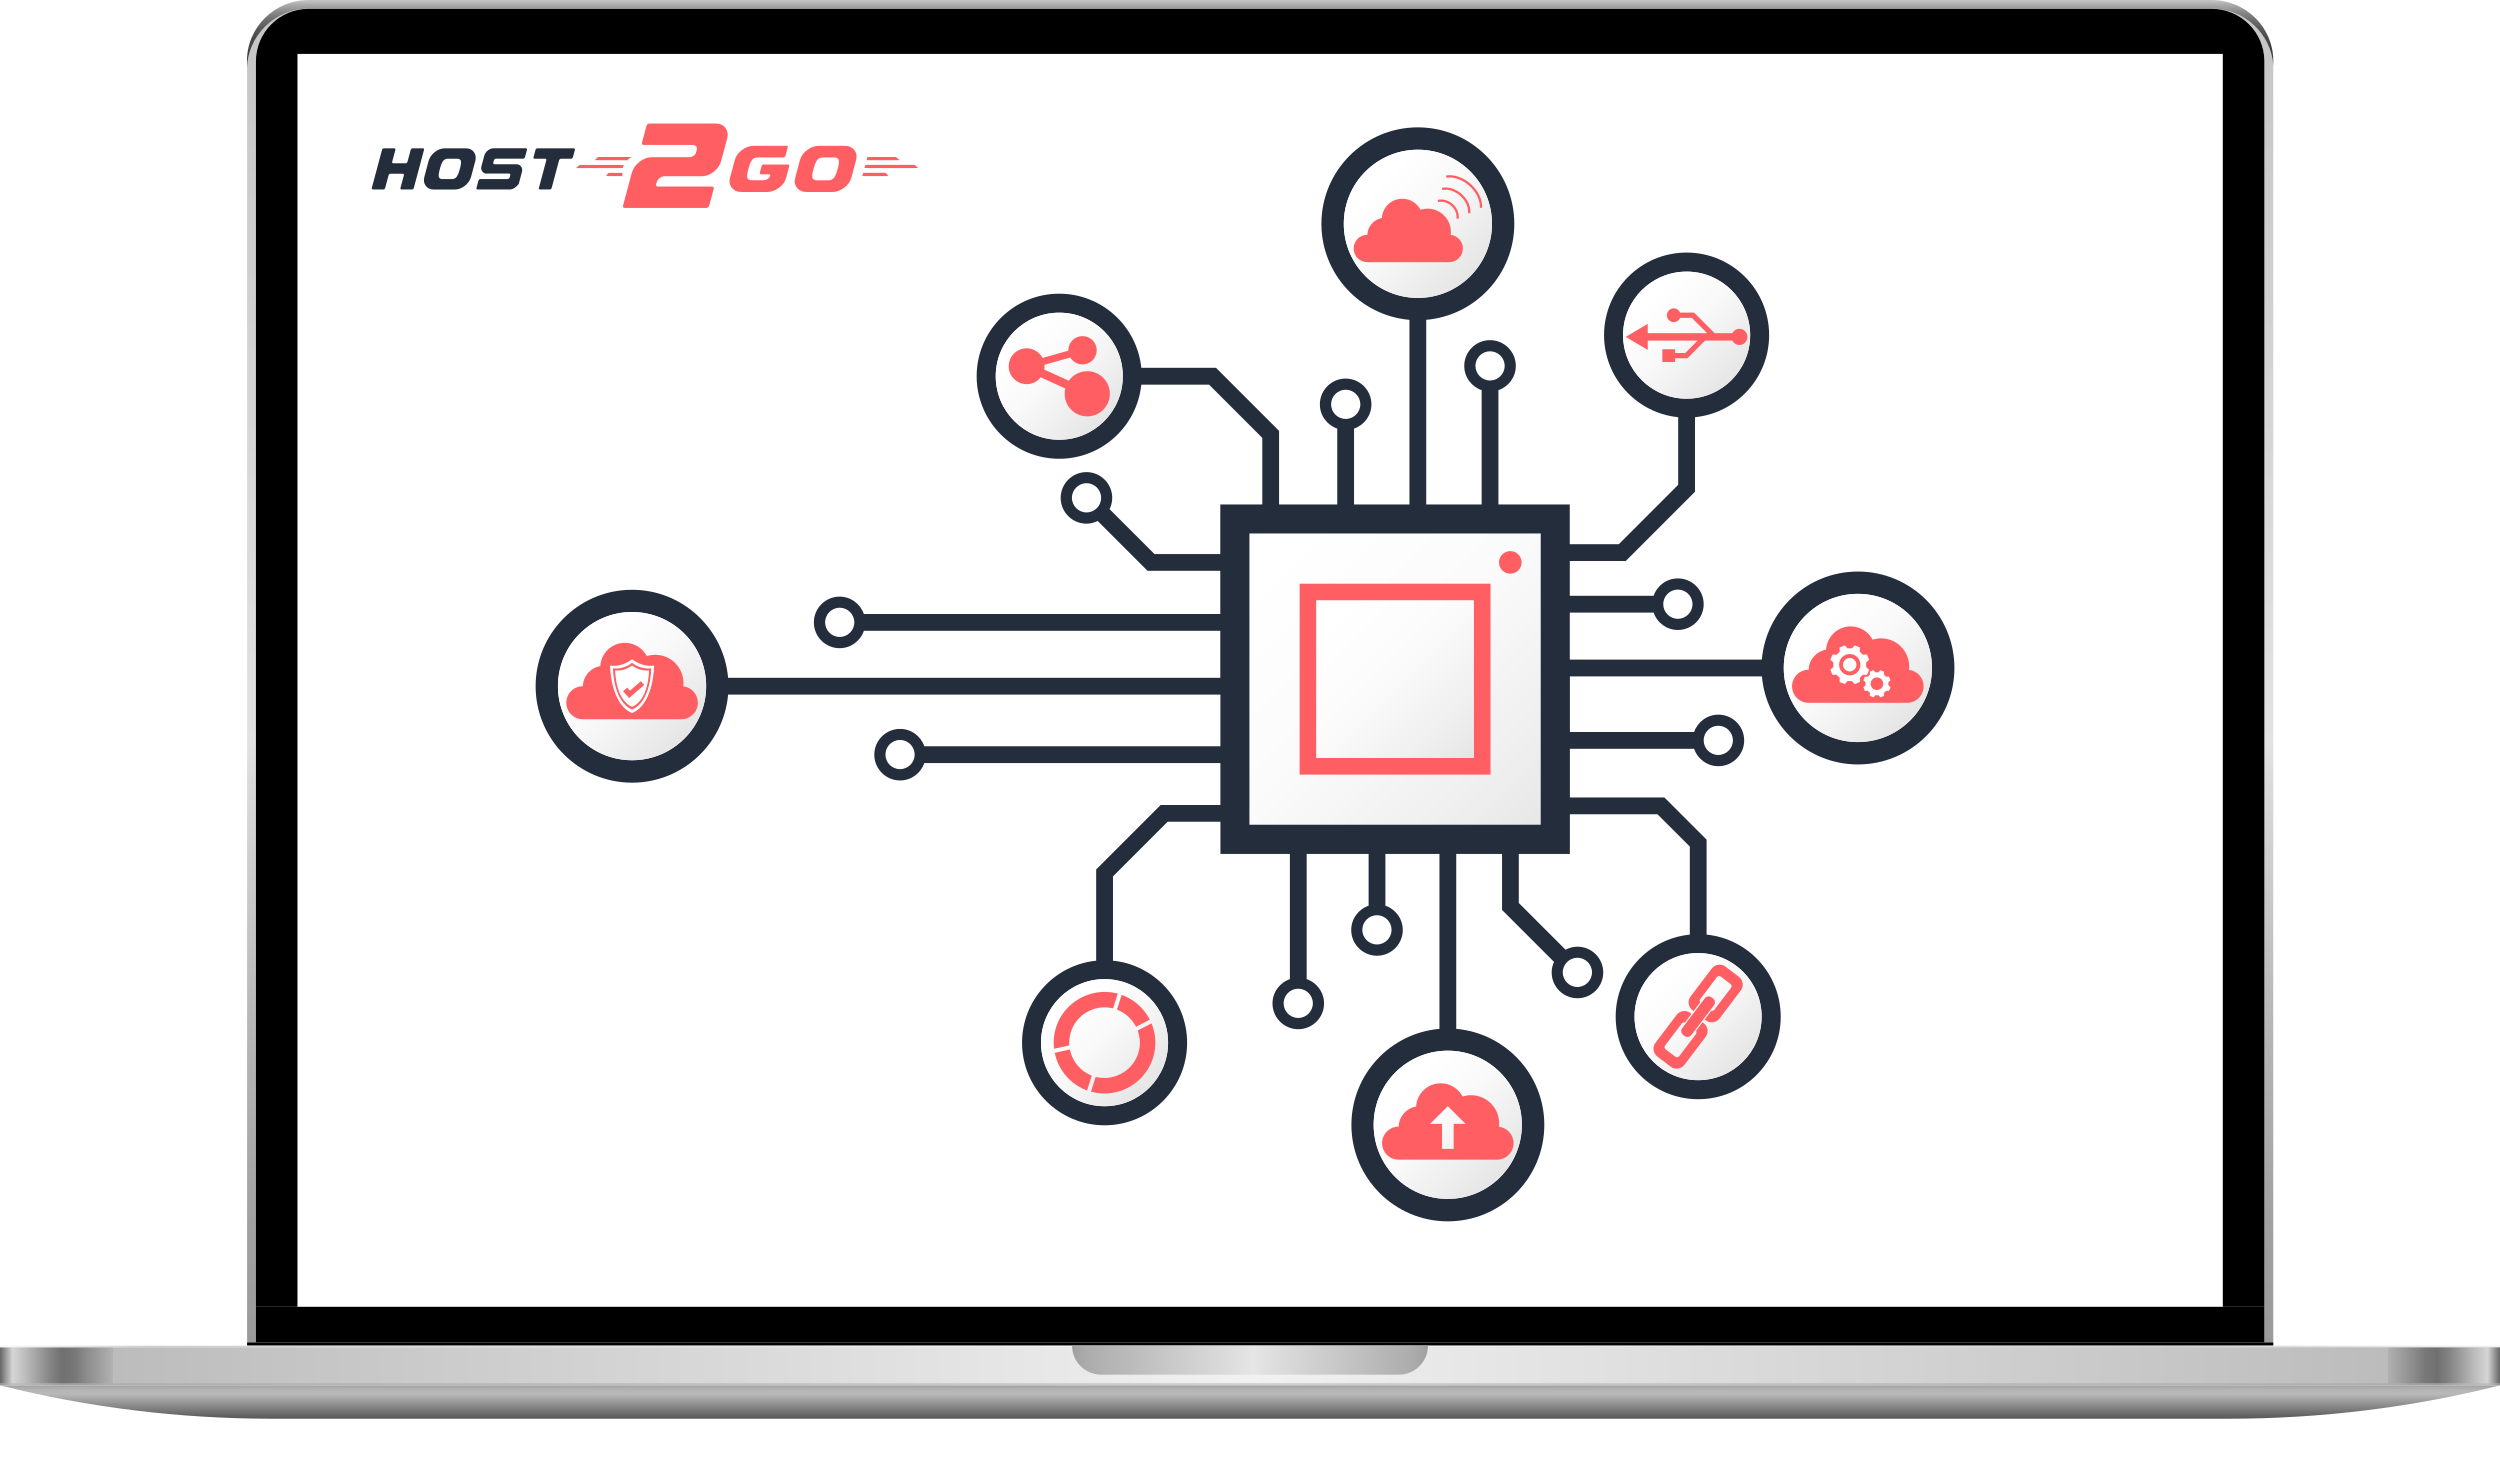<svg xmlns="http://www.w3.org/2000/svg" xmlns:xlink="http://www.w3.org/1999/xlink" viewBox="0 0 812.05 473.84"><defs><style>      .cls-1 {        fill: #ff5f62;      }      .cls-2 {        fill: url(#linear-gradient-2);      }      .cls-3 {        fill: #fff;      }      .cls-4 {        fill: url(#linear-gradient-17);      }      .cls-5 {        fill: url(#radial-gradient-2);        opacity: .4;      }      .cls-5, .cls-6, .cls-7 {        mix-blend-mode: multiply;      }      .cls-8 {        fill: url(#linear-gradient-15);      }      .cls-9 {        fill: url(#linear-gradient-18);      }      .cls-10 {        fill: url(#linear-gradient-14);      }      .cls-11 {        mask: url(#mask-2);      }      .cls-12 {        fill: url(#linear-gradient-20);      }      .cls-13 {        fill: url(#linear-gradient-6);      }      .cls-14 {        isolation: isolate;      }      .cls-15 {        mask: url(#mask-3);      }      .cls-16 {        fill: url(#linear-gradient-11);      }      .cls-6 {        fill: url(#radial-gradient);      }      .cls-17 {        fill: url(#linear-gradient-10);      }      .cls-18 {        fill: url(#linear-gradient-16);      }      .cls-7 {        fill: url(#linear-gradient-9);      }      .cls-19 {        filter: url(#luminosity-noclip-4);      }      .cls-20 {        fill: url(#linear-gradient-21);      }      .cls-21 {        fill: url(#linear-gradient-5);      }      .cls-22 {        fill: url(#linear-gradient-7);      }      .cls-23 {        fill: #f7f7f7;      }      .cls-24 {        filter: url(#luminosity-noclip-2);      }      .cls-25 {        mask: url(#mask-1);      }      .cls-26 {        mask: url(#mask);      }      .cls-27 {        fill: url(#linear-gradient-3);      }      .cls-28 {        fill: url(#linear-gradient);      }      .cls-29 {        fill: #232d3c;      }      .cls-30 {        fill: url(#linear-gradient-19);      }      .cls-31 {        fill: url(#linear-gradient-4);      }      .cls-32 {        fill: url(#linear-gradient-8);      }      .cls-33 {        fill: url(#linear-gradient-12);      }      .cls-34 {        fill: url(#linear-gradient-13);      }    </style><filter id="luminosity-noclip-2" data-name="luminosity-noclip" x="62.67" y="447.82" width="686.72" height="26.02" color-interpolation-filters="sRGB" filterUnits="userSpaceOnUse"></filter><filter id="luminosity-noclip-3" x="6412.2" y="-5126.64" width="-32766" height="32766" color-interpolation-filters="sRGB" filterUnits="userSpaceOnUse"></filter><mask id="mask-1" x="6412.2" y="-5126.64" width="-32766" height="32766" maskUnits="userSpaceOnUse"></mask><radialGradient id="radial-gradient" cx="-344.91" cy="21069.06" fx="-344.91" fy="21069.06" r="174.72" gradientTransform="translate(1147.76 -992.93) scale(2.15 .07)" gradientUnits="userSpaceOnUse"><stop offset="0" stop-color="#fff"></stop><stop offset=".09" stop-color="#f5f5f5"></stop><stop offset=".23" stop-color="#dadada"></stop><stop offset=".41" stop-color="#afafaf"></stop><stop offset=".63" stop-color="#737373"></stop><stop offset=".88" stop-color="#282828"></stop><stop offset="1" stop-color="#000"></stop></radialGradient><mask id="mask" x="62.67" y="447.82" width="686.72" height="26.02" maskUnits="userSpaceOnUse"><g class="cls-24"><g class="cls-25"><path class="cls-6" d="M749.39,460.54c0,7.19-122.93,13.31-346.82,13.31s-339.9-5.83-339.9-13.01,116.02-13.01,339.9-13.01,346.82,5.53,346.82,12.71Z"></path></g></g></mask><radialGradient id="radial-gradient-2" cx="-344.91" cy="21069.06" fx="-344.91" fy="21069.06" r="174.72" gradientTransform="translate(1147.76 -992.93) scale(2.15 .07)" gradientUnits="userSpaceOnUse"><stop offset="0" stop-color="#000"></stop><stop offset="1" stop-color="#000"></stop></radialGradient><linearGradient id="linear-gradient" x1="409.34" y1="436.04" x2="409.34" y2="2.83" gradientUnits="userSpaceOnUse"><stop offset="0" stop-color="#9a9a9a"></stop><stop offset=".09" stop-color="#a1a1a1"></stop><stop offset=".24" stop-color="#b7b7b7"></stop><stop offset=".42" stop-color="#dadada"></stop><stop offset=".45" stop-color="#e2e2e2"></stop><stop offset="1" stop-color="#c5c5c5"></stop></linearGradient><linearGradient id="linear-gradient-2" x1="409.32" y1="22.61" x2="409.32" y2="0" gradientUnits="userSpaceOnUse"><stop offset="0" stop-color="#404040"></stop><stop offset=".28" stop-color="#424242"></stop><stop offset=".45" stop-color="#4a4a4a"></stop><stop offset=".59" stop-color="#595959"></stop><stop offset=".71" stop-color="#6d6d6d"></stop><stop offset=".82" stop-color="#878787"></stop><stop offset=".92" stop-color="#a7a7a7"></stop><stop offset="1" stop-color="#c5c5c5"></stop></linearGradient><linearGradient id="linear-gradient-3" x1="0" y1="443.86" x2="406.03" y2="443.86" gradientUnits="userSpaceOnUse"><stop offset="0" stop-color="#929292"></stop><stop offset=".01" stop-color="#c1c1c1"></stop><stop offset=".03" stop-color="#b1b1b1"></stop><stop offset=".05" stop-color="#9c9c9c"></stop><stop offset=".07" stop-color="#a3a3a3"></stop><stop offset=".09" stop-color="#afafaf"></stop><stop offset="1" stop-color="#cfcfcf"></stop></linearGradient><linearGradient id="linear-gradient-4" x1="0" y1="437.41" x2="812.05" y2="437.41" gradientUnits="userSpaceOnUse"><stop offset="0" stop-color="#f8f8f8"></stop><stop offset=".06" stop-color="#d0d0d0"></stop><stop offset=".5" stop-color="#f8f8f8"></stop><stop offset=".87" stop-color="#d0d0d0"></stop><stop offset=".88" stop-color="#d3d3d3"></stop><stop offset=".95" stop-color="#e8e8e8"></stop><stop offset="1" stop-color="#f1f1f1"></stop></linearGradient><linearGradient id="linear-gradient-5" x1="406.03" y1="443.86" x2="812.05" y2="443.86" gradientUnits="userSpaceOnUse"><stop offset="0" stop-color="#cfcfcf"></stop><stop offset=".91" stop-color="#afafaf"></stop><stop offset=".93" stop-color="#a3a3a3"></stop><stop offset=".95" stop-color="#9c9c9c"></stop><stop offset=".97" stop-color="#b1b1b1"></stop><stop offset=".99" stop-color="#c1c1c1"></stop><stop offset="1" stop-color="#929292"></stop></linearGradient><linearGradient id="linear-gradient-6" x1="0" y1="443.5" x2="406.03" y2="443.5" gradientUnits="userSpaceOnUse"><stop offset="0" stop-color="#666"></stop><stop offset=".01" stop-color="#d5d5d5"></stop><stop offset=".02" stop-color="#bdbdbd"></stop><stop offset=".04" stop-color="#858585"></stop><stop offset=".05" stop-color="#707070"></stop><stop offset=".06" stop-color="#787878"></stop><stop offset=".07" stop-color="#8d8d8d"></stop><stop offset=".09" stop-color="#b1b1b1"></stop><stop offset=".09" stop-color="#bcbcbc"></stop><stop offset="1" stop-color="#f1f1f1"></stop></linearGradient><linearGradient id="linear-gradient-7" x1="406.03" y1="443.5" x2="812.05" y2="443.5" gradientUnits="userSpaceOnUse"><stop offset="0" stop-color="#f1f1f1"></stop><stop offset=".91" stop-color="#bcbcbc"></stop><stop offset=".91" stop-color="#b1b1b1"></stop><stop offset=".93" stop-color="#8d8d8d"></stop><stop offset=".94" stop-color="#787878"></stop><stop offset=".95" stop-color="#707070"></stop><stop offset=".96" stop-color="#858585"></stop><stop offset=".98" stop-color="#bdbdbd"></stop><stop offset=".99" stop-color="#d5d5d5"></stop><stop offset="1" stop-color="#666"></stop></linearGradient><linearGradient id="linear-gradient-8" x1="348.23" y1="441.81" x2="463.82" y2="441.81" gradientUnits="userSpaceOnUse"><stop offset="0" stop-color="#9f9f9f"></stop><stop offset=".04" stop-color="#acacac"></stop><stop offset=".51" stop-color="#e5e5e5"></stop><stop offset=".96" stop-color="#acacac"></stop><stop offset="1" stop-color="#9f9f9f"></stop></linearGradient><filter id="luminosity-noclip-4" x="347.78" y="437.1" width="116.49" height="10.1" color-interpolation-filters="sRGB" filterUnits="userSpaceOnUse"></filter><filter id="luminosity-noclip-5" x="6412.2" y="-5126.64" width="-32766" height="32766" color-interpolation-filters="sRGB" filterUnits="userSpaceOnUse"></filter><mask id="mask-3" x="6412.2" y="-5126.64" width="-32766" height="32766" maskUnits="userSpaceOnUse"></mask><linearGradient id="linear-gradient-9" x1="347.78" y1="442.16" x2="464.27" y2="442.16" gradientUnits="userSpaceOnUse"><stop offset="0" stop-color="#ccc"></stop><stop offset=".52" stop-color="#b3b3b3"></stop><stop offset=".77" stop-color="#b5b5b5"></stop><stop offset=".89" stop-color="#bdbdbd"></stop><stop offset=".99" stop-color="#cacaca"></stop><stop offset="1" stop-color="#ccc"></stop></linearGradient><mask id="mask-2" x="347.78" y="437.1" width="116.49" height="10.1" maskUnits="userSpaceOnUse"><g class="cls-19"><g class="cls-15"><path class="cls-7" d="M463.82,437.1c0,2.6-1.05,4.95-2.76,6.65-1.7,1.7-4.05,2.76-6.65,2.76h-96.77c-5.19,0-9.4-4.22-9.4-9.41h-.46v.7c0,5.19,4.22,9.4,9.41,9.4h97.67c5.2,0,9.41-4.21,9.41-9.4v-.7h-.45Z"></path></g></g></mask><linearGradient id="linear-gradient-10" x1="347.78" y1="442.16" x2="464.27" y2="442.16" gradientUnits="userSpaceOnUse"><stop offset="0" stop-color="#f7f7f7"></stop><stop offset=".52" stop-color="#f8f8f8"></stop><stop offset="1" stop-color="#f7f7f7"></stop></linearGradient><linearGradient id="linear-gradient-11" x1="406.03" y1="460.83" x2="406.03" y2="450" gradientUnits="userSpaceOnUse"><stop offset="0" stop-color="#575757"></stop><stop offset=".74" stop-color="#b9b9b9"></stop><stop offset=".85" stop-color="#b5b5b5"></stop><stop offset=".94" stop-color="#ababab"></stop><stop offset="1" stop-color="#9f9f9f"></stop></linearGradient><linearGradient id="linear-gradient-12" x1="404" y1="171.46" x2="503.09" y2="270.55" gradientUnits="userSpaceOnUse"><stop offset=".1" stop-color="#fff"></stop><stop offset=".46" stop-color="#fbfbfb"></stop><stop offset=".81" stop-color="#efefef"></stop><stop offset=".99" stop-color="#e6e6e6"></stop></linearGradient><linearGradient id="linear-gradient-13" x1="428.28" y1="195.74" x2="478.42" y2="245.88" xlink:href="#linear-gradient-12"></linearGradient><linearGradient id="linear-gradient-14" x1="444.08" y1="56.22" x2="477.42" y2="89.56" gradientUnits="userSpaceOnUse"><stop offset=".1" stop-color="#fff"></stop><stop offset=".46" stop-color="#f9f9f9"></stop><stop offset=".93" stop-color="#e8e8e8"></stop><stop offset=".99" stop-color="#e6e6e6"></stop></linearGradient><linearGradient id="linear-gradient-15" x1="533.71" y1="94.74" x2="562.3" y2="123.32" xlink:href="#linear-gradient-14"></linearGradient><linearGradient id="linear-gradient-16" x1="329.94" y1="108.08" x2="358.53" y2="136.66" xlink:href="#linear-gradient-14"></linearGradient><linearGradient id="linear-gradient-17" x1="344.64" y1="324.56" x2="373.23" y2="353.15" xlink:href="#linear-gradient-14"></linearGradient><linearGradient id="linear-gradient-18" x1="537.44" y1="316.1" x2="566.02" y2="344.69" xlink:href="#linear-gradient-14"></linearGradient><linearGradient id="linear-gradient-19" x1="586.99" y1="200.5" x2="620.32" y2="233.84" xlink:href="#linear-gradient-14"></linearGradient><linearGradient id="linear-gradient-20" x1="188.83" y1="206.4" x2="222.16" y2="239.73" xlink:href="#linear-gradient-14"></linearGradient><linearGradient id="linear-gradient-21" x1="453.78" y1="348.89" x2="487.12" y2="382.23" xlink:href="#linear-gradient-14"></linearGradient></defs><g class="cls-14"><g id="Layer_2" data-name="Layer 2"><g id="object"><g><g class="cls-26"><path class="cls-5" d="M749.39,460.54c0,7.19-122.93,13.31-346.82,13.31s-339.9-5.83-339.9-13.01,116.02-13.01,339.9-13.01,346.82,5.53,346.82,12.71Z"></path></g><g><g><g><path class="cls-28" d="M718.4,2.83H100.32c-11.08,0-20.06,8.86-20.06,19.78V436.04h2.87V19.78c0-.87,.07-1.73,.2-2.57,.04-.28,.09-.56,.15-.83,.06-.27,.12-.55,.19-.82,.07-.27,.15-.54,.23-.8,.71-2.25,1.89-4.3,3.41-6.04,.18-.21,.36-.4,.55-.6,.09-.1,.19-.19,.29-.29,.87-.86,1.84-1.63,2.88-2.29,.35-.22,.7-.43,1.07-.62,.36-.2,.73-.38,1.11-.55,0,0,0,0,0,0,.25-.11,.51-.22,.77-.32,0,0,0,0,0,0,1.94-.75,4.07-1.17,6.28-1.17H718.36c2.95,0,5.74,.74,8.17,2.04,.36,.2,.72,.4,1.07,.62,.46,.29,.91,.61,1.34,.94h0c.22,.17,.43,.34,.63,.52t0,0c.31,.27,.61,.54,.9,.83,.1,.1,.19,.19,.29,.29,.19,.2,.38,.39,.55,.6,2.61,2.97,4.19,6.84,4.19,11.06V436.04h2.9V21.37c-.65-10.34-9.36-18.54-20.01-18.54Z"></path><path class="cls-2" d="M80.22,19.78c0-10.92,8.98-19.78,20.06-19.78H718.36c11.08,0,20.05,8.86,20.05,19.78v1.58c-.65-10.34-9.36-18.54-20.01-18.54H100.32c-11.08,0-20.06,8.86-20.06,19.78l-.04-2.83Z"></path><g><rect x="83.13" y="424.47" width="652.38" height="11.58"></rect><path d="M735.51,19.87V424.47H83.13V19.87c0-9.38,7.69-17.01,17.15-17.01H718.36c9.46,0,17.15,7.63,17.15,17.01Z"></path><polygon points="738.41 436.04 738.41 437.1 735.51 437.1 735.51 437.1 83.13 437.1 83.13 437.1 80.26 437.1 80.26 436.04 738.41 436.04"></polygon></g></g><g><g><g><rect class="cls-27" y="437.71" width="406.03" height="12.29"></rect><rect class="cls-31" y="437.1" width="812.05" height=".61"></rect><rect class="cls-21" x="406.03" y="437.71" width="406.03" height="12.29"></rect></g><g><rect class="cls-13" y="437.71" width="406.03" height="11.56"></rect><rect class="cls-22" x="406.03" y="437.71" width="406.03" height="11.56"></rect></g><path class="cls-32" d="M463.82,437.1c0,2.6-1.05,4.95-2.76,6.65-1.7,1.7-4.05,2.76-6.65,2.76h-96.77c-5.19,0-9.4-4.22-9.4-9.41h115.58Z"></path><g class="cls-11"><path class="cls-17" d="M463.82,437.1c0,2.6-1.05,4.95-2.76,6.65-1.7,1.7-4.05,2.76-6.65,2.76h-96.77c-5.19,0-9.4-4.22-9.4-9.41h-.46v.7c0,5.19,4.22,9.4,9.41,9.4h97.67c5.2,0,9.41-4.21,9.41-9.4v-.7h-.45Z"></path></g></g><path class="cls-16" d="M0,450c28.55,7.18,58.29,10.83,88.19,10.83H723.86c29.91,0,59.64-3.65,88.19-10.83H0Z"></path></g></g><rect class="cls-3" x="96.63" y="17.51" width="625.38" height="406.95"></rect></g></g><g><g><rect class="cls-33" x="402.63" y="170.09" width="101.03" height="101.03"></rect><g><path class="cls-1" d="M484.15,189.6h-62.01v62.01h62.01v-62.01Zm-5.44,56.56h-51.12v-51.12h51.12v51.12Z"></path><path class="cls-1" d="M490.58,186.35c2.03,0,3.67-1.64,3.67-3.67s-1.64-3.67-3.67-3.67-3.67,1.64-3.67,3.67,1.64,3.67,3.67,3.67Z"></path><path class="cls-29" d="M603.47,185.65c-16.35,0-29.8,12.6-31.19,28.6h-62.38v-15.27h27.23c1.14,3.28,4.22,5.65,7.88,5.65,4.62,0,8.38-3.76,8.38-8.38s-3.76-8.37-8.38-8.37c-3.66,0-6.75,2.37-7.88,5.65h-27.23v-11.31h18.19l22.48-22.49v-24.21c13.51-1.37,24.08-12.81,24.08-26.67,0-14.78-12.02-26.81-26.81-26.81s-26.81,12.03-26.81,26.81c0,13.86,10.58,25.3,24.08,26.67v21.96l-19.29,19.3h-15.93v-12.92h-23.17v-37.12c3.28-1.14,5.65-4.22,5.65-7.88,0-4.62-3.76-8.37-8.38-8.37s-8.37,3.76-8.37,8.37c0,3.66,2.37,6.74,5.65,7.88v37.12h-18v-59.97c16-1.39,28.61-14.83,28.61-31.19,0-17.28-14.05-31.33-31.33-31.33s-31.33,14.05-31.33,31.33c0,16.35,12.6,29.8,28.6,31.19v59.97h-18v-24.63c3.28-1.14,5.65-4.22,5.65-7.88,0-4.62-3.76-8.38-8.38-8.38s-8.37,3.76-8.37,8.38c0,3.66,2.37,6.74,5.65,7.88v24.63h-18.9v-23.9l-20.48-20.48h-24.27c-1.37-13.51-12.81-24.08-26.67-24.08-14.78,0-26.81,12.03-26.81,26.81s12.03,26.81,26.81,26.81c13.86,0,25.3-10.58,26.67-24.08h22.01l17.29,17.29v21.64h-13.64v16.1h-21.38l-14.59-14.59c.54-1.11,.87-2.34,.87-3.65,0-4.62-3.76-8.38-8.37-8.38s-8.38,3.76-8.38,8.38,3.76,8.37,8.38,8.37c1.31,0,2.54-.33,3.65-.87l16.19,16.19h23.63v14.03h-115.77c-1.14-3.28-4.22-5.65-7.88-5.65-4.62,0-8.37,3.76-8.37,8.38s3.76,8.37,8.37,8.37c3.66,0,6.75-2.37,7.88-5.65h115.77v15.27H236.5c-1.39-16-14.83-28.6-31.19-28.6-17.28,0-31.33,14.05-31.33,31.33s14.05,31.33,31.33,31.33c16.36,0,29.8-12.6,31.19-28.61h159.91v16.79h-96.17c-1.14-3.28-4.22-5.65-7.88-5.65-4.62,0-8.37,3.76-8.37,8.38s3.76,8.37,8.37,8.37c3.66,0,6.74-2.37,7.88-5.65h96.17v13.61h-19.4l-20.95,20.95v29.63c-13.51,1.37-24.08,12.8-24.08,26.67,0,14.78,12.03,26.8,26.81,26.8s26.81-12.02,26.81-26.8c0-13.86-10.58-25.3-24.08-26.67v-27.38l17.76-17.76h17.14v10.46h22.56v40.68c-3.28,1.14-5.65,4.22-5.65,7.88,0,4.62,3.76,8.38,8.37,8.38s8.38-3.76,8.38-8.38c0-3.66-2.37-6.75-5.65-7.88v-40.68h20.12v16.82c-3.28,1.14-5.65,4.22-5.65,7.88,0,4.62,3.76,8.37,8.38,8.37s8.37-3.76,8.37-8.37c0-3.66-2.37-6.75-5.65-7.88v-16.82h17.56v56.83c-16,1.39-28.6,14.83-28.6,31.19,0,17.27,14.05,31.33,31.33,31.33s31.33-14.05,31.33-31.33c0-16.35-12.61-29.8-28.61-31.19v-56.83h14.88v18.19l16.88,16.88c-.48,1.05-.76,2.21-.76,3.43,0,4.62,3.76,8.38,8.38,8.38s8.37-3.76,8.37-8.38-3.76-8.37-8.37-8.37c-1.4,0-2.71,.38-3.87,.99l-15.19-15.19v-15.93h16.59v-12.89h28.45l10.51,10.5v28.6c-13.51,1.37-24.08,12.8-24.08,26.67,0,14.78,12.02,26.8,26.81,26.8s26.8-12.02,26.8-26.8c0-13.86-10.58-25.3-24.08-26.67v-30.85l-13.7-13.69h-30.7v-15.81h40.35c1.14,3.28,4.22,5.65,7.88,5.65,4.62,0,8.38-3.76,8.38-8.38s-3.76-8.37-8.38-8.37c-3.66,0-6.74,2.37-7.88,5.65h-40.35v-18.07h62.38c1.39,16,14.84,28.6,31.19,28.6,17.27,0,31.33-14.05,31.33-31.33s-14.06-31.33-31.33-31.33Zm-58.46,5.86c2.62,0,4.75,2.13,4.75,4.74s-2.13,4.75-4.75,4.75-4.75-2.13-4.75-4.75,2.13-4.74,4.75-4.74Zm-17.8-82.65c0-11.38,9.26-20.63,20.64-20.63s20.64,9.26,20.64,20.63-9.26,20.63-20.64,20.63-20.64-9.26-20.64-20.63Zm-47.95,9.99c0-2.62,2.13-4.74,4.74-4.74s4.75,2.13,4.75,4.74-2.13,4.74-4.75,4.74-4.74-2.13-4.74-4.74Zm-42.77-46.15c0-13.27,10.8-24.07,24.07-24.07s24.07,10.8,24.07,24.07-10.8,24.07-24.07,24.07-24.07-10.8-24.07-24.07Zm-4.12,58.64c0-2.62,2.13-4.75,4.74-4.75s4.75,2.13,4.75,4.75-2.13,4.74-4.75,4.74-4.74-2.13-4.74-4.74Zm-88.3,11.49c-11.38,0-20.64-9.26-20.64-20.63s9.26-20.63,20.64-20.63,20.63,9.26,20.63,20.63-9.26,20.63-20.63,20.63Zm4.11,18.88c0-2.62,2.13-4.75,4.75-4.75s4.74,2.13,4.74,4.75-2.13,4.74-4.74,4.74-4.75-2.13-4.75-4.74Zm-75.43,45.18c-2.62,0-4.74-2.13-4.74-4.74s2.13-4.75,4.74-4.75,4.75,2.13,4.75,4.75-2.13,4.74-4.75,4.74Zm-67.45,40.04c-13.27,0-24.07-10.8-24.07-24.07s10.8-24.07,24.07-24.07,24.07,10.8,24.07,24.07-10.8,24.07-24.07,24.07Zm87.05,2.91c-2.62,0-4.74-2.13-4.74-4.74s2.13-4.75,4.74-4.75,4.74,2.13,4.74,4.75-2.13,4.74-4.74,4.74Zm87.06,88.84c0,11.38-9.26,20.63-20.63,20.63s-20.63-9.26-20.63-20.63,9.26-20.64,20.63-20.64,20.63,9.26,20.63,20.64Zm47.03-12.78c0,2.62-2.13,4.75-4.75,4.75s-4.74-2.13-4.74-4.75,2.13-4.75,4.74-4.75,4.75,2.13,4.75,4.75Zm25.56-23.86c0,2.62-2.13,4.74-4.74,4.74s-4.75-2.13-4.75-4.74,2.13-4.75,4.75-4.75,4.74,2.13,4.74,4.75Zm42.33,63.31c0,13.27-10.8,24.07-24.07,24.07s-24.07-10.8-24.07-24.07,10.8-24.07,24.07-24.07,24.07,10.8,24.07,24.07Zm22.78-49.51c0,2.62-2.13,4.75-4.74,4.75s-4.75-2.13-4.75-4.75,2.13-4.74,4.75-4.74,4.74,2.13,4.74,4.74Zm55.1,14.38c0,11.38-9.26,20.63-20.63,20.63s-20.64-9.26-20.64-20.63,9.26-20.64,20.64-20.64,20.63,9.26,20.63,20.64Zm-14.08-94.48c2.62,0,4.75,2.13,4.75,4.74s-2.13,4.75-4.75,4.75-4.74-2.13-4.74-4.75,2.13-4.74,4.74-4.74Zm-57.67,32.16h-94.62v-94.62h94.62v94.62Zm103.01-26.87c-13.27,0-24.07-10.8-24.07-24.07s10.8-24.07,24.07-24.07,24.07,10.8,24.07,24.07-10.8,24.07-24.07,24.07Z"></path></g><rect class="cls-34" x="427.59" y="195.05" width="51.12" height="51.12"></rect></g><g><g><circle class="cls-10" cx="460.56" cy="72.7" r="24.07"></circle><path class="cls-8" d="M527.21,108.87c0-11.4,9.24-20.64,20.64-20.64s20.64,9.24,20.64,20.64-9.24,20.64-20.64,20.64-20.64-9.24-20.64-20.64Z"></path><path class="cls-18" d="M323.44,122.21c0-11.4,9.24-20.64,20.64-20.64s20.64,9.24,20.64,20.64-9.24,20.64-20.64,20.64-20.64-9.24-20.64-20.64Z"></path><path class="cls-4" d="M338.14,338.69c0-11.4,9.24-20.64,20.64-20.64s20.64,9.24,20.64,20.64-9.24,20.64-20.64,20.64-20.64-9.24-20.64-20.64Z"></path><path class="cls-9" d="M530.93,330.23c0-11.4,9.24-20.64,20.64-20.64s20.64,9.24,20.64,20.64-9.24,20.64-20.64,20.64-20.64-9.24-20.64-20.64Z"></path><path class="cls-30" d="M579.4,216.98c0-13.29,10.78-24.07,24.07-24.07s24.07,10.78,24.07,24.07-10.78,24.07-24.07,24.07-24.07-10.78-24.07-24.07Z"></path><path class="cls-12" d="M181.24,222.88c0-13.29,10.78-24.07,24.07-24.07s24.07,10.78,24.07,24.07-10.78,24.07-24.07,24.07-24.07-10.78-24.07-24.07Z"></path><path class="cls-20" d="M446.19,365.37c0-13.29,10.78-24.07,24.07-24.07s24.07,10.78,24.07,24.07-10.78,24.07-24.07,24.07-24.07-10.78-24.07-24.07Z"></path></g><g><path class="cls-1" d="M564.98,106.8c-1.01,0-1.86,.59-2.3,1.43h-5.72l-6.69-6.69h-4.52c-.34-.81-1.14-1.38-2.07-1.38-1.24,0-2.24,1-2.24,2.24s1,2.24,2.24,2.24c.93,0,1.73-.57,2.07-1.38h3.8l4.97,4.97h-19.3v-3.04l-7.14,4.24,7.14,4.24v-3.04h16.21l-4.03,4.03h-3.29v-1.21h-4.14v4.14h4.14v-1.21h4l5.75-5.75h8.81c.44,.84,1.29,1.43,2.3,1.43,1.45,0,2.63-1.18,2.63-2.63s-1.18-2.63-2.63-2.63Z"></path><g><path class="cls-1" d="M374.24,332.94l-.2-.54-4.5,2.34,.14,.41c.75,2.29,.76,4.71,.04,7-1.77,5.59-7.64,8.98-13.37,7.75l-.46-.1-1.52,4.8,.53,.13c1.29,.31,2.58,.46,3.86,.46,7.04,0,13.56-4.55,15.76-11.52,1.12-3.53,1.02-7.24-.28-10.74Z"></path><path class="cls-1" d="M363.24,328.13c2.35,.99,4.26,2.71,5.53,4.97l.24,.43,4.47-2.33-.25-.46c-1.85-3.36-4.83-5.99-8.39-7.39l-.51-.2-1.52,4.81,.43,.18Z"></path><path class="cls-1" d="M347.32,339.14c-.05-1.34,.12-2.66,.52-3.91,1.78-5.63,7.48-8.98,13.26-7.78l.45,.1,1.52-4.81-.54-.13c-8.34-1.93-16.92,2.92-19.51,11.09-.66,2.07-.89,4.21-.7,6.38l.05,.58,4.97-1.09-.02-.43Z"></path><path class="cls-1" d="M354.21,349.22c-3.27-1.41-5.73-4.35-6.58-7.84l-.12-.49-4.92,1.09,.12,.51c1.24,5.22,4.94,9.53,9.89,11.52l.51,.2,1.52-4.81-.42-.18Z"></path></g><g><path class="cls-1" d="M347.01,113.78c0-2.55,2.06-4.61,4.61-4.61s4.61,2.06,4.61,4.61-2.06,4.61-4.61,4.61-4.61-2.06-4.61-4.61Z"></path><circle class="cls-1" cx="353.16" cy="127.91" r="7.34"></circle><path class="cls-1" d="M327.65,118.96c0-3.22,2.61-5.82,5.82-5.82s5.82,2.61,5.82,5.82-2.61,5.82-5.82,5.82-5.82-2.61-5.82-5.82Z"></path><rect class="cls-1" x="341.93" y="112.63" width="2.77" height="21.62" transform="translate(88.87 384.89) rotate(-65.55)"></rect><rect class="cls-1" x="333.51" y="115.14" width="18.46" height="2.31" transform="translate(-18.73 97.92) rotate(-15.83)"></rect></g><g><path class="cls-1" d="M564.8,317.27l-4.32-3.28c-1.41-1.07-3.41-.79-4.48,.62l-6.86,9.05c-1.07,1.41-.79,3.41,.62,4.48l4.32,3.28c1.41,1.07,3.41,.79,4.48-.62l6.86-9.05c1.07-1.41,.79-3.41-.62-4.48Zm-2.53,3.6l-5.41,7.14c-.3,.39-.86,.47-1.26,.17l-3.15-2.39c-.39-.3-.47-.86-.17-1.26l5.41-7.14c.3-.39,.86-.47,1.26-.17l3.15,2.39c.39,.3,.47,.86,.17,1.26Z"></path><path class="cls-1" d="M553.39,332.33l-4.32-3.28c-1.41-1.07-3.41-.79-4.48,.62l-6.86,9.05c-1.07,1.41-.79,3.41,.62,4.48l4.32,3.28c1.41,1.07,3.41,.79,4.48-.62l6.86-9.05c1.07-1.41,.79-3.41-.62-4.48Zm-2.53,3.6l-5.41,7.14c-.3,.39-.86,.47-1.26,.17l-3.15-2.39c-.39-.3-.47-.86-.17-1.26l5.41-7.14c.3-.39,.86-.47,1.26-.17l3.15,2.39c.4,.3,.47,.86,.17,1.26Z"></path><g><path class="cls-1" d="M545.52,328.16h12.09c1,0,1.81,.81,1.81,1.81v.53c0,1-.81,1.8-1.8,1.8h-12.1c-1,0-1.8-.81-1.8-1.8v-.53c0-1,.81-1.8,1.8-1.8Z" transform="translate(-44.99 569.83) rotate(-52.79)"></path><path class="cls-23" d="M546.92,336.81l-.42-.32c-.88-.67-1.05-1.93-.39-2.81l7.31-9.64c.67-.88,1.93-1.05,2.81-.39l.42,.32c.88,.67,1.05,1.93,.39,2.81l-7.31,9.64c-.67,.88-1.93,1.05-2.81,.39Zm9.07-12.83c-.7-.53-1.71-.4-2.25,.31l-7.31,9.64c-.53,.7-.4,1.71,.31,2.25l.42,.32c.7,.53,1.71,.4,2.25-.31l7.31-9.64c.53-.7,.4-1.71-.31-2.25l-.42-.32Z"></path></g></g><g><path class="cls-1" d="M221.92,222.93c.04-.37,.07-.73,.07-1.11,0-5.04-4.09-9.13-9.13-9.13-.96,0-1.89,.15-2.76,.43-1.34-2.56-4.02-4.32-7.11-4.32-4.28,0-7.76,3.35-8,7.57-3.16,.54-5.57,3.24-5.67,6.52,0,0,0,0,0,0-2.97,0-5.37,2.4-5.37,5.37s2.4,5.37,5.37,5.37h31.99c2.97,0,5.37-2.4,5.37-5.37,0-2.76-2.08-5.03-4.75-5.33Z"></path><g><path class="cls-3" d="M205.32,214.13s-3.11,2.64-7.15,2.07c0,0,0,12.43,7.15,15.42,7.15-2.99,7.15-15.42,7.15-15.42-4.04,.57-7.15-2.07-7.15-2.07Z"></path><path class="cls-1" d="M205.32,215.28s-2.7,2.3-6.21,1.8c0,0,0,10.8,6.21,13.4,6.21-2.6,6.21-13.4,6.21-13.4-3.51,.5-6.21-1.8-6.21-1.8Z"></path><path class="cls-3" d="M205.32,216.15s-2.39,2.03-5.5,1.59c0,0,0,9.56,5.5,11.86,5.5-2.3,5.5-11.86,5.5-11.86-3.11,.44-5.5-1.59-5.5-1.59Z"></path><polygon class="cls-1" points="208.19 221.26 204.62 224.35 203.74 223.35 202.39 224.52 204.33 226.75 209.25 222.49 208.19 221.26"></polygon></g></g><g><path class="cls-1" d="M471.22,76.27c.04-.3,.06-.61,.06-.92,0-4.19-3.39-7.58-7.58-7.58-.8,0-1.57,.13-2.3,.36-1.11-2.13-3.34-3.58-5.9-3.58-3.55,0-6.44,2.78-6.64,6.28-2.62,.45-4.62,2.69-4.71,5.42,0,0,0,0,0,0-2.46,0-4.46,2-4.46,4.46s2,4.46,4.46,4.46h26.56c2.46,0,4.46-2,4.46-4.46,0-2.29-1.73-4.17-3.95-4.43Z"></path><path class="cls-1" d="M481.42,67.52l-.75-.05c.16-2.37-1.15-5.1-3.4-7.12-2.26-2.02-5.12-3.02-7.45-2.61l-.13-.74c2.56-.45,5.66,.62,8.08,2.79,2.42,2.17,3.82,5.14,3.65,7.73Z"></path><path class="cls-1" d="M477.6,69.28l-.75-.07c.18-1.89-.78-4.04-2.52-5.59-1.74-1.56-3.97-2.28-5.83-1.89l-.15-.73c2.09-.44,4.58,.36,6.49,2.07,1.91,1.71,2.97,4.1,2.76,6.22Z"></path><path class="cls-1" d="M473.81,71.09l-.74-.11c.21-1.43-.43-3-1.66-4.11-1.23-1.11-2.87-1.57-4.26-1.21l-.19-.73c1.64-.42,3.53,.11,4.95,1.37,1.42,1.27,2.14,3.1,1.9,4.77Z"></path></g><g><path class="cls-1" d="M620.08,217.59c.04-.37,.07-.73,.07-1.11,0-5.04-4.09-9.13-9.13-9.13-.96,0-1.89,.15-2.76,.43-1.34-2.56-4.02-4.32-7.11-4.32-4.28,0-7.76,3.35-8,7.57-3.16,.54-5.57,3.24-5.67,6.52,0,0,0,0-.01,0-2.97,0-5.37,2.4-5.37,5.37s2.4,5.37,5.37,5.37h31.99c2.97,0,5.37-2.4,5.37-5.37,0-2.76-2.08-5.03-4.75-5.33Z"></path><g><path class="cls-3" d="M613.38,221.59l.69-.62q-.25-.59-.49-1.19l-.93,.05c-.29-.29-.43-.43-.72-.72l.05-.93q-.59-.25-1.19-.49l-.62,.69h-1.01l-.62-.69q-.59,.25-1.19,.49l.05,.93c-.29,.29-.43,.43-.72,.72l-.93-.05q-.25,.59-.49,1.19l.69,.62v1.02l-.69,.62q.25,.59,.49,1.19l.93-.05c.29,.29,.43,.43,.72,.72l-.05,.93q.59,.25,1.19,.49l.62-.69h1.01l.62,.69q.59-.25,1.19-.49l-.05-.93c.29-.29,.43-.43,.72-.72l.93,.05q.25-.59,.49-1.19l-.69-.62v-1.02Zm-3.72,2.55c-1.13,0-2.05-.92-2.05-2.05s.92-2.05,2.05-2.05,2.05,.92,2.05,2.05-.92,2.05-2.05,2.05Z"></path><path class="cls-3" d="M606.15,215.19l.98-.89q-.35-.85-.7-1.7l-1.33,.07c-.41-.41-.61-.61-1.02-1.02l.07-1.33q-.85-.35-1.7-.7l-.89,.98h-1.45l-.89-.98q-.85,.35-1.7,.7l.07,1.33c-.41,.41-.61,.61-1.02,1.02l-1.33-.07q-.35,.85-.7,1.7l.98,.89v1.45l-.98,.89q.35,.85,.7,1.7l1.33-.07c.41,.41,.61,.61,1.02,1.02l-.07,1.33q.85,.35,1.7,.7l.89-.99h1.45l.89,.99q.85-.35,1.7-.7l-.07-1.33c.41-.41,.61-.61,1.02-1.02l1.33,.07q.35-.85,.7-1.7l-.98-.89v-1.45Zm-5.31,4.19c-1.92,0-3.47-1.55-3.47-3.47s1.55-3.47,3.47-3.47,3.47,1.55,3.47,3.47-1.55,3.47-3.47,3.47Z"></path><path class="cls-3" d="M598.65,215.91c0-1.21,.98-2.18,2.18-2.18s2.18,.98,2.18,2.18-.98,2.18-2.18,2.18-2.18-.98-2.18-2.18Z"></path></g></g><path class="cls-1" d="M486.89,365.98c.04-.36,.07-.73,.07-1.11,0-5.04-4.08-9.12-9.12-9.12-.96,0-1.89,.15-2.76,.43-1.34-2.56-4.02-4.31-7.11-4.31-4.27,0-7.76,3.35-7.99,7.56-3.16,.54-5.57,3.24-5.67,6.52,0,0,0,0-.01,0-2.96,0-5.37,2.4-5.37,5.37s2.4,5.37,5.37,5.37h31.97c2.96,0,5.37-2.4,5.37-5.37,0-2.76-2.08-5.02-4.75-5.33Zm-11.47-.93h-3.24v8.12h-3.78v-8.12h-3.87l5.76-5.74,5.76,5.74h-.63Z"></path></g></g></g><g><g><path class="cls-29" d="M133.79,61.55h-3.35c-.27,0-.43-.22-.36-.49l1.11-4.14c.07-.27-.09-.49-.36-.49h-3.99c-.27,0-.55,.22-.62,.49l-1.11,4.14c-.07,.27-.35,.49-.62,.49h-3.36c-.27,0-.43-.22-.36-.49l3.32-12.39c.07-.27,.35-.49,.62-.49h3.36c.27,0,.43,.22,.36,.49l-1.04,3.88c-.07,.27,.09,.49,.36,.49h3.99c.27,0,.55-.22,.62-.49l1.04-3.88c.07-.27,.35-.49,.62-.49h3.35c.27,0,.43,.22,.36,.49l-3.32,12.39c-.07,.27-.35,.49-.62,.49Z"></path><path class="cls-29" d="M151.32,48.18c1.15,0,2.02,.41,2.62,1.22,.6,.81,.74,1.8,.43,2.95l-1.35,5.05c-.31,1.15-.98,2.13-2.01,2.94-1.04,.81-2.13,1.22-3.28,1.22h-6.83c-1.15,0-2.02-.41-2.62-1.22-.59-.81-.74-1.79-.43-2.94l1.35-5.05c.31-1.15,.98-2.14,2.01-2.95,1.04-.81,2.13-1.22,3.28-1.22h6.83Zm-1.79,6.06c.19-.72,.26-1.34,.2-1.85,0-.03,0-.05-.01-.08-.13-.5-.53-.75-1.19-.75h-3.05c-.66,0-1.19,.25-1.59,.75-.02,.02-.04,.05-.05,.08-.34,.52-.6,1.13-.79,1.85l-.34,1.27c-.19,.71-.26,1.33-.2,1.84,0,.03,0,.05,.01,.07,.13,.5,.53,.75,1.19,.75h3.05c.66,0,1.19-.25,1.59-.75,.02-.02,.04-.05,.05-.07,.34-.52,.6-1.13,.79-1.84l.34-1.27Z"></path><path class="cls-29" d="M164.8,58.17c.22,0,.39-.06,.52-.19,.13-.13,.21-.27,.26-.43l.15-.57c.04-.16,.03-.3-.03-.43-.06-.13-.2-.19-.42-.19h-7.67c-.08,0-.15-.02-.22-.06-.94-.56-1.27-1.35-1-2.36l.9-3.35c.18-.67,.57-1.24,1.17-1.72,.6-.47,1.23-.71,1.9-.71h10.45c.27,0,.43,.22,.36,.49l-.64,2.4c-.07,.27-.35,.49-.62,.49h-8.73c-.22,0-.4,.06-.52,.19-.13,.13-.21,.26-.25,.42l-.16,.6c-.04,.15-.03,.28,.03,.41,.06,.13,.2,.19,.42,.19h6.99c.69,0,1.22,.25,1.58,.75,.36,.49,.45,1.08,.26,1.78l-1,3.74c-.02,.08-.06,.16-.12,.23-.89,1.13-1.86,1.7-2.92,1.7h-10.36c-.27,0-.43-.22-.36-.49l.64-2.4c.07-.27,.35-.49,.62-.49h8.75Z"></path><path class="cls-29" d="M174.55,48.18h11.82c.27,0,.43,.22,.36,.49l-.64,2.4c-.07,.27-.35,.49-.62,.49h-3.25c-.27,0-.55,.22-.62,.49l-2.41,9.01c-.07,.27-.35,.49-.62,.49h-3.17c-.27,0-.43-.22-.36-.49l2.41-9.01c.07-.27-.09-.49-.36-.49h-3.43c-.27,0-.43-.22-.36-.49l.64-2.4c.07-.27,.35-.49,.62-.49Z"></path></g><path class="cls-1" d="M213.66,60.6h17.62c.41,0,.65,.33,.54,.74l-1.46,5.46c-.11,.41-.53,.74-.94,.74h-26.51c-.41,0-.65-.33-.54-.74l2.83-10.57c.38-1.42,1.21-2.63,2.49-3.64,1.28-1.02,2.64-1.53,4.07-1.53h12.03c.49,0,1.01-.16,1.55-.47,.08-.05,.16-.11,.23-.18,.27-.28,.45-.6,.54-.94l.21-.79c.09-.35,.08-.66-.04-.95-.03-.07-.07-.12-.13-.17-.37-.33-.81-.49-1.3-.49h-15.78c-.41,0-.65-.33-.54-.74l1.46-5.46c.11-.41,.53-.74,.94-.74h21.59c1.37,0,2.41,.48,3.12,1.45,.72,.97,.9,2.14,.53,3.51l-1.93,7.19c-.37,1.37-1.17,2.54-2.41,3.51-1.23,.97-2.53,1.45-3.89,1.45h-12.03c-.58,0-1.13,.21-1.66,.62-.51,.41-.84,.9-.99,1.47l-.14,.54c-.11,.41,.13,.74,.54,.74Z"></path><g><path class="cls-1" d="M248.01,53.44h8c.27,0,.43,.22,.36,.49l-1.07,3.98c-.33,1.22-1.09,2.25-2.29,3.09-1.22,.91-2.52,1.37-3.91,1.37h-8.21c-1.38,0-2.43-.46-3.16-1.37-.74-.91-.94-2.01-.59-3.3l1.52-5.67c.35-1.3,1.14-2.4,2.36-3.31,1.22-.91,2.52-1.37,3.9-1.37h10.6c.27,0,.43,.22,.36,.49l-.76,2.82c-.07,.27-.35,.49-.62,.49h-8.33c-.88,0-1.52,.29-1.93,.88-.41,.59-.72,1.3-.94,2.12l-.38,1.42c-.22,.8-.28,1.49-.2,2.07,0,.03,0,.05,.02,.08,.18,.56,.66,.84,1.44,.84h3.67c.81,0,1.45-.26,1.91-.78,.14-.19,.26-.37,.36-.53,.2-.32,.04-.65-.29-.65h-2.67c-.27,0-.43-.22-.36-.49l.59-2.19c.07-.27,.35-.49,.62-.49Z"></path><path class="cls-1" d="M274.3,47.35c1.38,0,2.44,.46,3.18,1.37,.73,.91,.92,2.02,.58,3.31l-1.52,5.67c-.35,1.29-1.13,2.39-2.35,3.3-1.23,.91-2.53,1.37-3.91,1.37h-8.21c-1.38,0-2.44-.46-3.18-1.37-.73-.91-.93-2.01-.58-3.3l1.52-5.67c.35-1.3,1.13-2.4,2.35-3.31,1.23-.91,2.53-1.37,3.91-1.37h8.21Zm-2.03,6.81c.22-.81,.28-1.51,.2-2.09,0-.03,0-.05-.02-.08-.17-.56-.65-.84-1.45-.84h-3.67c-.79,0-1.43,.28-1.9,.84-.02,.02-.04,.05-.06,.08-.39,.58-.7,1.27-.92,2.09l-.38,1.42c-.22,.8-.28,1.5-.2,2.07,0,.03,0,.05,.02,.08,.17,.56,.65,.84,1.45,.84h3.67c.79,0,1.43-.28,1.9-.84,.02-.02,.04-.05,.06-.08,.39-.58,.7-1.27,.91-2.07l.38-1.42Z"></path></g><g><path class="cls-1" d="M194.57,50.99c-.16,0-.36,.06-.44,.14l-.84,.76c-.08,.08-.04,.14,.12,.14l10.31,.02c.46-.46,.97-.81,1.52-1.05h-10.67Z"></path><path class="cls-1" d="M188.51,53.56c-.16,0-.36,.06-.44,.14l-.84,.76c-.08,.08-.04,.14,.12,.14l14.94-.02c.08-.35,.19-.69,.34-1.01h-14.11Z"></path><path class="cls-1" d="M197.9,56.14c-.16,0-.32,.08-.4,.17l-.56,.7c-.08,.08-.04,.17,.12,.17l5.09,.02v-1.05h-4.25Z"></path></g><g><path class="cls-1" d="M281.48,52.04h10.47c.16-.01,.2-.07,.12-.15l-.84-.76c-.08-.08-.28-.14-.44-.14h-9.03s0,.04-.01,.06l-.27,.99Z"></path><path class="cls-1" d="M298.13,54.46l-.84-.76c-.08-.08-.28-.14-.44-.14h-15.77l-.27,1.02,17.21,.02c.16,0,.2-.06,.12-.14Z"></path><path class="cls-1" d="M280.08,57.18h8.22c.16-.01,.2-.1,.12-.18l-.56-.7c-.08-.08-.24-.17-.4-.17h-7.07l-.16,.58c-.04,.16-.09,.32-.15,.47Z"></path></g></g></g></g></g></svg>